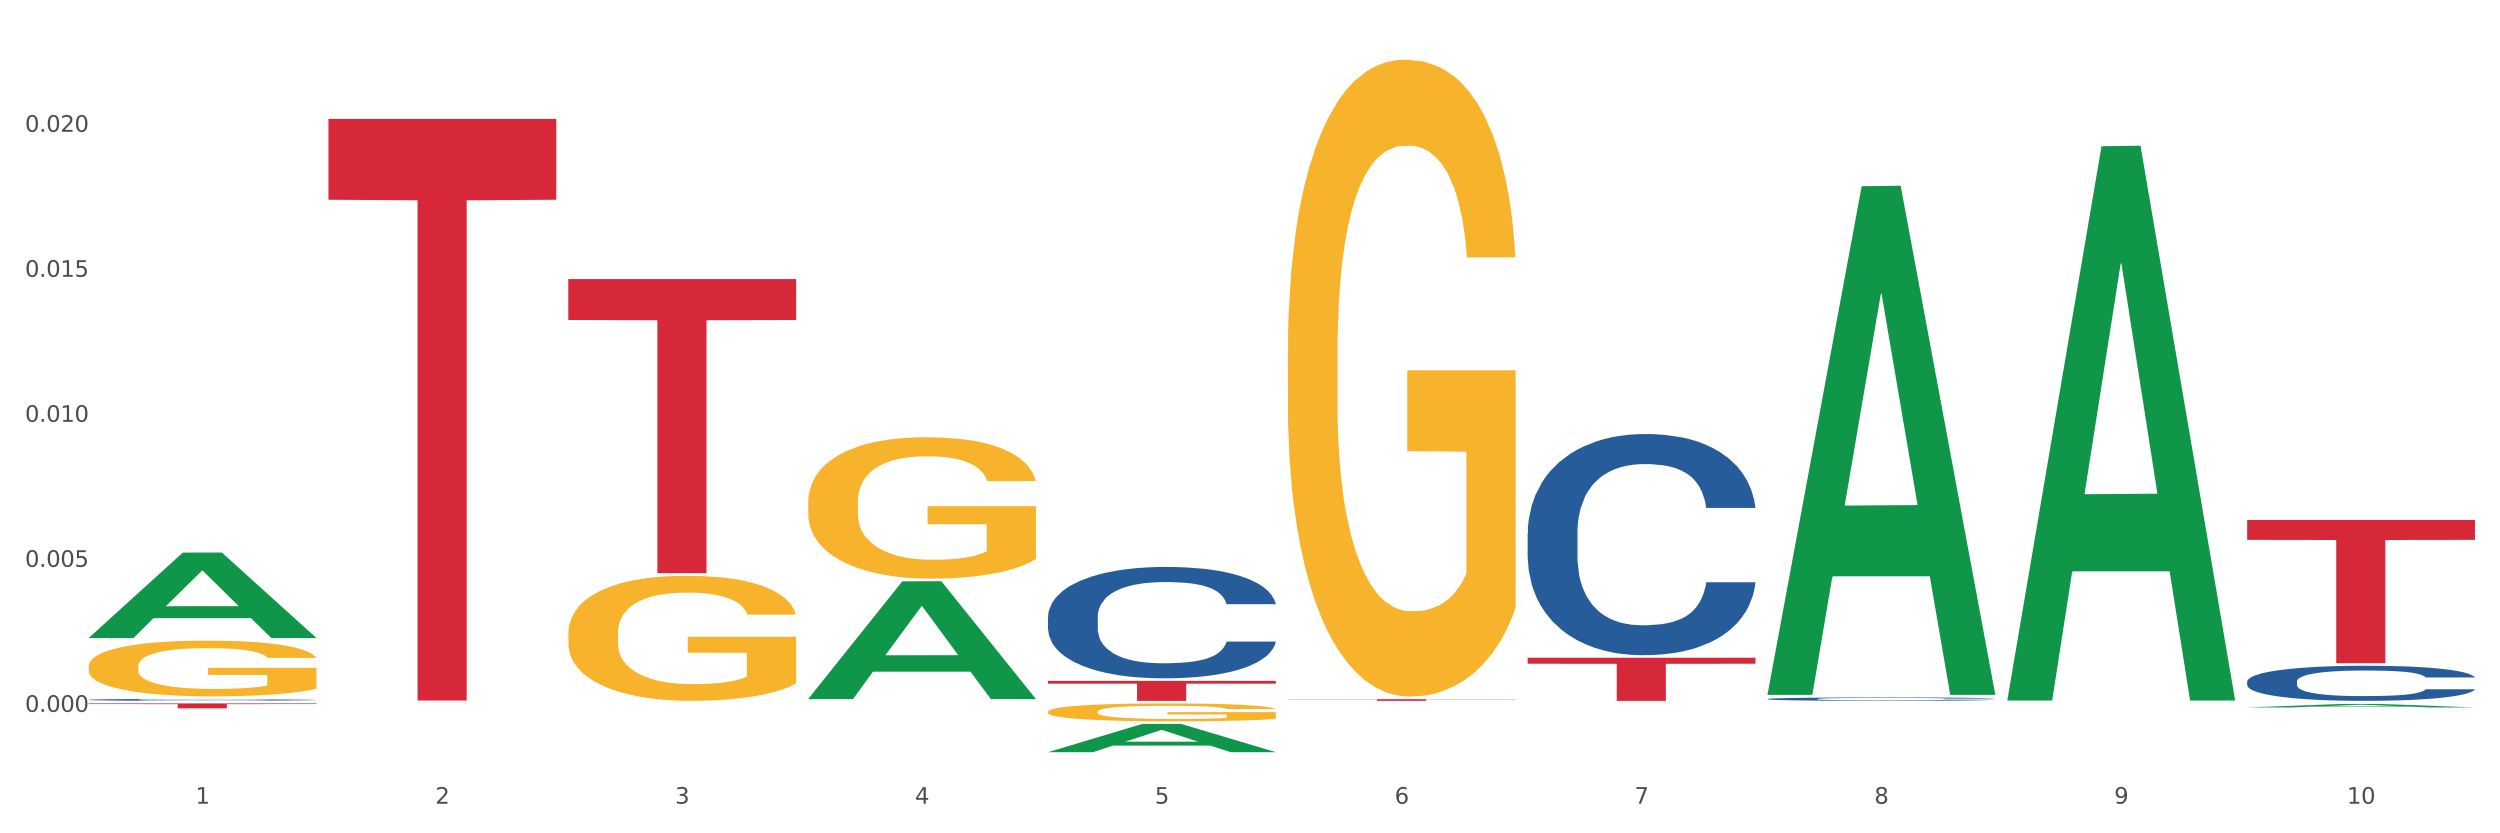 <?xml version="1.0" encoding="utf-8" standalone="no"?>
<!DOCTYPE svg PUBLIC "-//W3C//DTD SVG 1.1//EN"
  "http://www.w3.org/Graphics/SVG/1.1/DTD/svg11.dtd">
<svg xmlns:xlink="http://www.w3.org/1999/xlink" width="1080pt" height="360pt" viewBox="0 0 1080 360" xmlns="http://www.w3.org/2000/svg" version="1.1">
 <rect x="0" y="0" width="1080" height="360" fill="#333333" stroke="none"/>
 <defs>
  <style type="text/css">*{stroke-linejoin: round; stroke-linecap: butt}</style>
 </defs>
 <g id="figure_1">
  <g id="patch_1">
   <path d="M 0 360 
L 1080 360 
L 1080 0 
L 0 0 
z
" style="fill: #ffffff; stroke: #ffffff; stroke-linejoin: miter"/>
  </g>
  <g id="axes_1">
   <g id="matplotlib.axis_1">
    <g id="xtick_1">
     <g id="text_1">
      <!-- 1 -->
      <g style="fill: #4d4d4d" transform="translate(84.444 347.204) scale(0.096 -0.096)">
       <defs>
        <path id="DejaVuSans-31" d="M 794 531 
L 1825 531 
L 1825 4091 
L 703 3866 
L 703 4441 
L 1819 4666 
L 2450 4666 
L 2450 531 
L 3481 531 
L 3481 0 
L 794 0 
L 794 531 
z
" transform="scale(0.016)"/>
       </defs>
       <use xlink:href="#DejaVuSans-31"/>
      </g>
     </g>
    </g>
    <g id="xtick_2">
     <g id="text_2">
      <!-- 2 -->
      <g style="fill: #4d4d4d" transform="translate(188.053 347.204) scale(0.096 -0.096)">
       <defs>
        <path id="DejaVuSans-32" d="M 1228 531 
L 3431 531 
L 3431 0 
L 469 0 
L 469 531 
Q 828 903 1448 1529 
Q 2069 2156 2228 2338 
Q 2531 2678 2651 2914 
Q 2772 3150 2772 3378 
Q 2772 3750 2511 3984 
Q 2250 4219 1831 4219 
Q 1534 4219 1204 4116 
Q 875 4013 500 3803 
L 500 4441 
Q 881 4594 1212 4672 
Q 1544 4750 1819 4750 
Q 2544 4750 2975 4387 
Q 3406 4025 3406 3419 
Q 3406 3131 3298 2873 
Q 3191 2616 2906 2266 
Q 2828 2175 2409 1742 
Q 1991 1309 1228 531 
z
" transform="scale(0.016)"/>
       </defs>
       <use xlink:href="#DejaVuSans-32"/>
      </g>
     </g>
    </g>
    <g id="xtick_3">
     <g id="text_3">
      <!-- 3 -->
      <g style="fill: #4d4d4d" transform="translate(291.663 347.204) scale(0.096 -0.096)">
       <defs>
        <path id="DejaVuSans-33" d="M 2597 2516 
Q 3050 2419 3304 2112 
Q 3559 1806 3559 1356 
Q 3559 666 3084 287 
Q 2609 -91 1734 -91 
Q 1441 -91 1130 -33 
Q 819 25 488 141 
L 488 750 
Q 750 597 1062 519 
Q 1375 441 1716 441 
Q 2309 441 2620 675 
Q 2931 909 2931 1356 
Q 2931 1769 2642 2001 
Q 2353 2234 1838 2234 
L 1294 2234 
L 1294 2753 
L 1863 2753 
Q 2328 2753 2575 2939 
Q 2822 3125 2822 3475 
Q 2822 3834 2567 4026 
Q 2313 4219 1838 4219 
Q 1578 4219 1281 4162 
Q 984 4106 628 3988 
L 628 4550 
Q 988 4650 1302 4700 
Q 1616 4750 1894 4750 
Q 2613 4750 3031 4423 
Q 3450 4097 3450 3541 
Q 3450 3153 3228 2886 
Q 3006 2619 2597 2516 
z
" transform="scale(0.016)"/>
       </defs>
       <use xlink:href="#DejaVuSans-33"/>
      </g>
     </g>
    </g>
    <g id="xtick_4">
     <g id="text_4">
      <!-- 4 -->
      <g style="fill: #4d4d4d" transform="translate(395.273 347.204) scale(0.096 -0.096)">
       <defs>
        <path id="DejaVuSans-34" d="M 2419 4116 
L 825 1625 
L 2419 1625 
L 2419 4116 
z
M 2253 4666 
L 3047 4666 
L 3047 1625 
L 3713 1625 
L 3713 1100 
L 3047 1100 
L 3047 0 
L 2419 0 
L 2419 1100 
L 313 1100 
L 313 1709 
L 2253 4666 
z
" transform="scale(0.016)"/>
       </defs>
       <use xlink:href="#DejaVuSans-34"/>
      </g>
     </g>
    </g>
    <g id="xtick_5">
     <g id="text_5">
      <!-- 5 -->
      <g style="fill: #4d4d4d" transform="translate(498.883 347.204) scale(0.096 -0.096)">
       <defs>
        <path id="DejaVuSans-35" d="M 691 4666 
L 3169 4666 
L 3169 4134 
L 1269 4134 
L 1269 2991 
Q 1406 3038 1543 3061 
Q 1681 3084 1819 3084 
Q 2600 3084 3056 2656 
Q 3513 2228 3513 1497 
Q 3513 744 3044 326 
Q 2575 -91 1722 -91 
Q 1428 -91 1123 -41 
Q 819 9 494 109 
L 494 744 
Q 775 591 1075 516 
Q 1375 441 1709 441 
Q 2250 441 2565 725 
Q 2881 1009 2881 1497 
Q 2881 1984 2565 2268 
Q 2250 2553 1709 2553 
Q 1456 2553 1204 2497 
Q 953 2441 691 2322 
L 691 4666 
z
" transform="scale(0.016)"/>
       </defs>
       <use xlink:href="#DejaVuSans-35"/>
      </g>
     </g>
    </g>
    <g id="xtick_6">
     <g id="text_6">
      <!-- 6 -->
      <g style="fill: #4d4d4d" transform="translate(602.492 347.204) scale(0.096 -0.096)">
       <defs>
        <path id="DejaVuSans-36" d="M 2113 2584 
Q 1688 2584 1439 2293 
Q 1191 2003 1191 1497 
Q 1191 994 1439 701 
Q 1688 409 2113 409 
Q 2538 409 2786 701 
Q 3034 994 3034 1497 
Q 3034 2003 2786 2293 
Q 2538 2584 2113 2584 
z
M 3366 4563 
L 3366 3988 
Q 3128 4100 2886 4159 
Q 2644 4219 2406 4219 
Q 1781 4219 1451 3797 
Q 1122 3375 1075 2522 
Q 1259 2794 1537 2939 
Q 1816 3084 2150 3084 
Q 2853 3084 3261 2657 
Q 3669 2231 3669 1497 
Q 3669 778 3244 343 
Q 2819 -91 2113 -91 
Q 1303 -91 875 529 
Q 447 1150 447 2328 
Q 447 3434 972 4092 
Q 1497 4750 2381 4750 
Q 2619 4750 2861 4703 
Q 3103 4656 3366 4563 
z
" transform="scale(0.016)"/>
       </defs>
       <use xlink:href="#DejaVuSans-36"/>
      </g>
     </g>
    </g>
    <g id="xtick_7">
     <g id="text_7">
      <!-- 7 -->
      <g style="fill: #4d4d4d" transform="translate(706.102 347.204) scale(0.096 -0.096)">
       <defs>
        <path id="DejaVuSans-37" d="M 525 4666 
L 3525 4666 
L 3525 4397 
L 1831 0 
L 1172 0 
L 2766 4134 
L 525 4134 
L 525 4666 
z
" transform="scale(0.016)"/>
       </defs>
       <use xlink:href="#DejaVuSans-37"/>
      </g>
     </g>
    </g>
    <g id="xtick_8">
     <g id="text_8">
      <!-- 8 -->
      <g style="fill: #4d4d4d" transform="translate(809.712 347.204) scale(0.096 -0.096)">
       <defs>
        <path id="DejaVuSans-38" d="M 2034 2216 
Q 1584 2216 1326 1975 
Q 1069 1734 1069 1313 
Q 1069 891 1326 650 
Q 1584 409 2034 409 
Q 2484 409 2743 651 
Q 3003 894 3003 1313 
Q 3003 1734 2745 1975 
Q 2488 2216 2034 2216 
z
M 1403 2484 
Q 997 2584 770 2862 
Q 544 3141 544 3541 
Q 544 4100 942 4425 
Q 1341 4750 2034 4750 
Q 2731 4750 3128 4425 
Q 3525 4100 3525 3541 
Q 3525 3141 3298 2862 
Q 3072 2584 2669 2484 
Q 3125 2378 3379 2068 
Q 3634 1759 3634 1313 
Q 3634 634 3220 271 
Q 2806 -91 2034 -91 
Q 1263 -91 848 271 
Q 434 634 434 1313 
Q 434 1759 690 2068 
Q 947 2378 1403 2484 
z
M 1172 3481 
Q 1172 3119 1398 2916 
Q 1625 2713 2034 2713 
Q 2441 2713 2670 2916 
Q 2900 3119 2900 3481 
Q 2900 3844 2670 4047 
Q 2441 4250 2034 4250 
Q 1625 4250 1398 4047 
Q 1172 3844 1172 3481 
z
" transform="scale(0.016)"/>
       </defs>
       <use xlink:href="#DejaVuSans-38"/>
      </g>
     </g>
    </g>
    <g id="xtick_9">
     <g id="text_9">
      <!-- 9 -->
      <g style="fill: #4d4d4d" transform="translate(913.322 347.204) scale(0.096 -0.096)">
       <defs>
        <path id="DejaVuSans-39" d="M 703 97 
L 703 672 
Q 941 559 1184 500 
Q 1428 441 1663 441 
Q 2288 441 2617 861 
Q 2947 1281 2994 2138 
Q 2813 1869 2534 1725 
Q 2256 1581 1919 1581 
Q 1219 1581 811 2004 
Q 403 2428 403 3163 
Q 403 3881 828 4315 
Q 1253 4750 1959 4750 
Q 2769 4750 3195 4129 
Q 3622 3509 3622 2328 
Q 3622 1225 3098 567 
Q 2575 -91 1691 -91 
Q 1453 -91 1209 -44 
Q 966 3 703 97 
z
M 1959 2075 
Q 2384 2075 2632 2365 
Q 2881 2656 2881 3163 
Q 2881 3666 2632 3958 
Q 2384 4250 1959 4250 
Q 1534 4250 1286 3958 
Q 1038 3666 1038 3163 
Q 1038 2656 1286 2365 
Q 1534 2075 1959 2075 
z
" transform="scale(0.016)"/>
       </defs>
       <use xlink:href="#DejaVuSans-39"/>
      </g>
     </g>
    </g>
    <g id="xtick_10">
     <g id="text_10">
      <!-- 10 -->
      <g style="fill: #4d4d4d" transform="translate(1013.877 347.204) scale(0.096 -0.096)">
       <defs>
        <path id="DejaVuSans-30" d="M 2034 4250 
Q 1547 4250 1301 3770 
Q 1056 3291 1056 2328 
Q 1056 1369 1301 889 
Q 1547 409 2034 409 
Q 2525 409 2770 889 
Q 3016 1369 3016 2328 
Q 3016 3291 2770 3770 
Q 2525 4250 2034 4250 
z
M 2034 4750 
Q 2819 4750 3233 4129 
Q 3647 3509 3647 2328 
Q 3647 1150 3233 529 
Q 2819 -91 2034 -91 
Q 1250 -91 836 529 
Q 422 1150 422 2328 
Q 422 3509 836 4129 
Q 1250 4750 2034 4750 
z
" transform="scale(0.016)"/>
       </defs>
       <use xlink:href="#DejaVuSans-31"/>
       <use xlink:href="#DejaVuSans-30" transform="translate(63.623 0)"/>
      </g>
     </g>
    </g>
    <g id="xtick_11"/>
    <g id="xtick_12"/>
    <g id="xtick_13"/>
    <g id="xtick_14"/>
    <g id="xtick_15"/>
    <g id="xtick_16"/>
    <g id="xtick_17"/>
    <g id="xtick_18"/>
    <g id="xtick_19"/>
   </g>
   <g id="matplotlib.axis_2">
    <g id="ytick_1">
     <g id="text_11">
      <!-- 0.000 -->
      <g style="fill: #4d4d4d" transform="translate(10.8 307.521) scale(0.096 -0.096)">
       <defs>
        <path id="DejaVuSans-2e" d="M 684 794 
L 1344 794 
L 1344 0 
L 684 0 
L 684 794 
z
" transform="scale(0.016)"/>
       </defs>
       <use xlink:href="#DejaVuSans-30"/>
       <use xlink:href="#DejaVuSans-2e" transform="translate(63.623 0)"/>
       <use xlink:href="#DejaVuSans-30" transform="translate(95.41 0)"/>
       <use xlink:href="#DejaVuSans-30" transform="translate(159.033 0)"/>
       <use xlink:href="#DejaVuSans-30" transform="translate(222.656 0)"/>
      </g>
     </g>
    </g>
    <g id="ytick_2">
     <g id="text_12">
      <!-- 0.005 -->
      <g style="fill: #4d4d4d" transform="translate(10.8 244.873) scale(0.096 -0.096)">
       <use xlink:href="#DejaVuSans-30"/>
       <use xlink:href="#DejaVuSans-2e" transform="translate(63.623 0)"/>
       <use xlink:href="#DejaVuSans-30" transform="translate(95.41 0)"/>
       <use xlink:href="#DejaVuSans-30" transform="translate(159.033 0)"/>
       <use xlink:href="#DejaVuSans-35" transform="translate(222.656 0)"/>
      </g>
     </g>
    </g>
    <g id="ytick_3">
     <g id="text_13">
      <!-- 0.010 -->
      <g style="fill: #4d4d4d" transform="translate(10.8 182.225) scale(0.096 -0.096)">
       <use xlink:href="#DejaVuSans-30"/>
       <use xlink:href="#DejaVuSans-2e" transform="translate(63.623 0)"/>
       <use xlink:href="#DejaVuSans-30" transform="translate(95.41 0)"/>
       <use xlink:href="#DejaVuSans-31" transform="translate(159.033 0)"/>
       <use xlink:href="#DejaVuSans-30" transform="translate(222.656 0)"/>
      </g>
     </g>
    </g>
    <g id="ytick_4">
     <g id="text_14">
      <!-- 0.015 -->
      <g style="fill: #4d4d4d" transform="translate(10.8 119.577) scale(0.096 -0.096)">
       <use xlink:href="#DejaVuSans-30"/>
       <use xlink:href="#DejaVuSans-2e" transform="translate(63.623 0)"/>
       <use xlink:href="#DejaVuSans-30" transform="translate(95.41 0)"/>
       <use xlink:href="#DejaVuSans-31" transform="translate(159.033 0)"/>
       <use xlink:href="#DejaVuSans-35" transform="translate(222.656 0)"/>
      </g>
     </g>
    </g>
    <g id="ytick_5">
     <g id="text_15">
      <!-- 0.020 -->
      <g style="fill: #4d4d4d" transform="translate(10.8 56.93) scale(0.096 -0.096)">
       <use xlink:href="#DejaVuSans-30"/>
       <use xlink:href="#DejaVuSans-2e" transform="translate(63.623 0)"/>
       <use xlink:href="#DejaVuSans-30" transform="translate(95.41 0)"/>
       <use xlink:href="#DejaVuSans-32" transform="translate(159.033 0)"/>
       <use xlink:href="#DejaVuSans-30" transform="translate(222.656 0)"/>
      </g>
     </g>
    </g>
    <g id="ytick_6"/>
    <g id="ytick_7"/>
    <g id="ytick_8"/>
    <g id="ytick_9"/>
    <g id="ytick_10"/>
    <g id="ytick_11"/>
   </g>
   <g id="PolyCollection_1">
    <path d="M 38.283 275.571 
L 38.384 275.536 
L 78.974 238.715 
L 95.818 238.68 
L 136.712 275.64 
L 117.229 275.64 
L 108.401 267.033 
L 66.493 267.033 
L 66.188 267.172 
L 57.664 275.64 
L 38.283 275.64 
L 38.283 275.571 
L 71.769 261.897 
L 103.125 261.862 
L 87.599 246.558 
L 87.396 246.488 
L 87.193 246.593 
L 71.668 261.862 
L 71.769 261.897 
L 38.283 275.571 
z
" clip-path="url(#p6f2d7ff2b2)" style="fill: #109648"/>
    <path d="M 970.771 224.623 
L 1069.2 224.623 
L 1069.2 233.221 
L 1030.481 233.28 
L 1030.481 286.496 
L 1009.256 286.496 
L 1009.256 233.28 
L 970.771 233.221 
L 970.771 224.681 
L 970.771 224.623 
z
" clip-path="url(#p6f2d7ff2b2)" style="fill: #d62839"/>
    <path d="M 659.941 284.154 
L 758.371 284.154 
L 758.371 286.74 
L 719.652 286.758 
L 719.652 302.761 
L 698.427 302.761 
L 698.427 286.758 
L 659.941 286.74 
L 659.941 284.172 
L 659.941 284.154 
z
" clip-path="url(#p6f2d7ff2b2)" style="fill: #d62839"/>
    <path d="M 556.332 302.044 
L 654.761 302.044 
L 654.761 302.143 
L 616.042 302.144 
L 616.042 302.761 
L 594.817 302.761 
L 594.817 302.144 
L 556.332 302.143 
L 556.332 302.044 
L 556.332 302.044 
z
" clip-path="url(#p6f2d7ff2b2)" style="fill: #d62839"/>
    <path d="M 452.722 294.148 
L 551.151 294.148 
L 551.151 295.345 
L 512.433 295.353 
L 512.433 302.761 
L 491.207 302.761 
L 491.207 295.353 
L 452.722 295.345 
L 452.722 294.156 
L 452.722 294.148 
z
" clip-path="url(#p6f2d7ff2b2)" style="fill: #d62839"/>
    <path d="M 245.502 120.565 
L 343.932 120.565 
L 343.932 138.224 
L 305.213 138.343 
L 305.213 247.633 
L 283.988 247.633 
L 283.988 138.343 
L 245.502 138.224 
L 245.502 120.685 
L 245.502 120.565 
z
" clip-path="url(#p6f2d7ff2b2)" style="fill: #d62839"/>
    <path d="M 38.283 302.313 
L 38.399 302.313 
L 38.399 302.292 
L 38.748 302.264 
L 40.028 302.212 
L 41.657 302.172 
L 44.449 302.126 
L 45.962 302.107 
L 47.94 302.085 
L 52.012 302.05 
L 56.666 302.021 
L 59.923 302.004 
L 62.367 301.994 
L 67.835 301.976 
L 70.976 301.967 
L 74.234 301.961 
L 77.026 301.956 
L 81.68 301.951 
L 85.403 301.949 
L 89.708 301.948 
L 93.315 301.949 
L 98.085 301.952 
L 105.066 301.961 
L 107.742 301.966 
L 111.349 301.975 
L 115.072 301.987 
L 118.097 301.999 
L 121.587 302.016 
L 125.194 302.038 
L 128.684 302.066 
L 131.128 302.092 
L 133.106 302.12 
L 134.851 302.153 
L 136.131 302.189 
L 136.712 302.22 
L 115.421 302.22 
L 114.839 302.192 
L 113.676 302.163 
L 112.512 302.143 
L 111.232 302.126 
L 109.254 302.108 
L 107.509 302.096 
L 104.601 302.082 
L 101.925 302.073 
L 99.714 302.068 
L 97.038 302.063 
L 91.337 302.059 
L 87.265 302.059 
L 84.705 302.06 
L 81.564 302.064 
L 78.888 302.069 
L 75.747 302.078 
L 73.303 302.088 
L 70.86 302.1 
L 69.464 302.109 
L 67.37 302.125 
L 65.974 302.139 
L 64.112 302.162 
L 63.065 302.178 
L 61.203 302.22 
L 60.389 302.252 
L 60.04 302.273 
L 59.807 302.297 
L 59.807 302.413 
L 60.505 302.465 
L 61.087 302.487 
L 62.018 302.512 
L 63.763 302.545 
L 66.323 302.577 
L 68.999 302.6 
L 71.209 302.614 
L 73.303 302.624 
L 75.398 302.632 
L 77.957 302.64 
L 80.051 302.644 
L 83.193 302.649 
L 86.916 302.651 
L 89.825 302.651 
L 95.758 302.647 
L 98.434 302.644 
L 100.994 302.638 
L 103.786 302.63 
L 105.997 302.621 
L 107.277 302.615 
L 109.371 302.601 
L 111 302.586 
L 112.396 302.569 
L 113.327 302.554 
L 114.374 302.531 
L 115.188 302.506 
L 115.421 302.493 
L 136.712 302.493 
L 136.247 302.52 
L 135.432 302.546 
L 133.804 302.58 
L 132.524 302.601 
L 130.546 302.625 
L 128.452 302.646 
L 125.543 302.669 
L 122.867 302.686 
L 120.075 302.701 
L 117.05 302.714 
L 111.581 302.733 
L 109.603 302.738 
L 105.415 302.747 
L 102.157 302.752 
L 97.387 302.757 
L 92.501 302.76 
L 87.381 302.761 
L 82.844 302.759 
L 77.841 302.755 
L 74.7 302.75 
L 71.209 302.744 
L 67.137 302.733 
L 63.298 302.721 
L 59.691 302.706 
L 56.317 302.689 
L 53.175 302.67 
L 49.103 302.638 
L 46.078 302.606 
L 43.868 302.577 
L 42.355 302.553 
L 40.843 302.522 
L 40.028 302.5 
L 38.748 302.448 
L 38.283 302.4 
L 38.283 302.313 
z
" clip-path="url(#p6f2d7ff2b2)" style="fill: #255c99"/>
    <path d="M 452.722 266.537 
L 452.838 266.493 
L 452.838 265.262 
L 453.187 263.592 
L 454.467 260.516 
L 456.096 258.187 
L 458.888 255.462 
L 460.401 254.32 
L 462.379 253.045 
L 466.451 250.98 
L 471.105 249.222 
L 474.362 248.255 
L 476.806 247.64 
L 482.274 246.542 
L 485.415 246.058 
L 488.673 245.663 
L 491.465 245.399 
L 496.119 245.091 
L 499.842 244.96 
L 504.147 244.916 
L 507.754 244.96 
L 512.524 245.135 
L 519.505 245.663 
L 522.181 245.97 
L 525.788 246.498 
L 529.511 247.201 
L 532.536 247.904 
L 536.026 248.915 
L 539.633 250.233 
L 543.123 251.903 
L 545.567 253.441 
L 547.545 255.067 
L 549.29 257.044 
L 550.57 259.198 
L 551.151 261 
L 529.86 261 
L 529.278 259.374 
L 528.115 257.616 
L 526.951 256.429 
L 525.671 255.462 
L 523.693 254.364 
L 521.948 253.661 
L 519.04 252.826 
L 516.364 252.298 
L 514.153 251.991 
L 511.477 251.727 
L 505.776 251.463 
L 501.704 251.463 
L 499.144 251.551 
L 496.003 251.771 
L 493.327 252.079 
L 490.186 252.606 
L 487.742 253.177 
L 485.299 253.924 
L 483.903 254.452 
L 481.809 255.419 
L 480.412 256.21 
L 478.551 257.572 
L 477.504 258.539 
L 475.642 261.043 
L 474.828 262.889 
L 474.479 264.164 
L 474.246 265.57 
L 474.246 272.425 
L 474.944 275.501 
L 475.526 276.82 
L 476.457 278.314 
L 478.202 280.247 
L 480.762 282.137 
L 483.438 283.499 
L 485.648 284.334 
L 487.742 284.95 
L 489.837 285.433 
L 492.396 285.872 
L 494.49 286.136 
L 497.632 286.4 
L 501.355 286.532 
L 504.264 286.532 
L 510.197 286.312 
L 512.873 286.092 
L 515.433 285.785 
L 518.225 285.301 
L 520.436 284.774 
L 521.716 284.378 
L 523.81 283.543 
L 525.439 282.664 
L 526.835 281.654 
L 527.766 280.775 
L 528.813 279.456 
L 529.627 277.962 
L 529.86 277.171 
L 551.151 277.171 
L 550.686 278.753 
L 549.871 280.291 
L 548.243 282.357 
L 546.963 283.543 
L 544.985 284.994 
L 542.891 286.224 
L 539.982 287.586 
L 537.306 288.597 
L 534.514 289.476 
L 531.489 290.267 
L 526.02 291.366 
L 524.042 291.673 
L 519.854 292.201 
L 516.596 292.508 
L 511.826 292.816 
L 506.94 292.992 
L 501.82 293.036 
L 497.283 292.948 
L 492.28 292.684 
L 489.138 292.42 
L 485.648 292.025 
L 481.576 291.41 
L 477.737 290.662 
L 474.13 289.784 
L 470.756 288.773 
L 467.614 287.63 
L 463.542 285.741 
L 460.517 283.895 
L 458.307 282.181 
L 456.794 280.731 
L 455.282 278.885 
L 454.467 277.611 
L 453.187 274.535 
L 452.722 271.678 
L 452.722 266.537 
z
" clip-path="url(#p6f2d7ff2b2)" style="fill: #255c99"/>
    <path d="M 659.941 230.429 
L 660.058 230.342 
L 660.058 227.899 
L 660.407 224.584 
L 661.687 218.476 
L 663.316 213.852 
L 666.108 208.442 
L 667.62 206.174 
L 669.598 203.643 
L 673.67 199.543 
L 678.324 196.052 
L 681.582 194.133 
L 684.025 192.911 
L 689.494 190.73 
L 692.635 189.77 
L 695.893 188.985 
L 698.685 188.462 
L 703.339 187.851 
L 707.062 187.589 
L 711.367 187.502 
L 714.973 187.589 
L 719.744 187.938 
L 726.724 188.985 
L 729.4 189.596 
L 733.007 190.643 
L 736.73 192.039 
L 739.755 193.435 
L 743.246 195.442 
L 746.852 198.059 
L 750.343 201.375 
L 752.786 204.429 
L 754.764 207.657 
L 756.509 211.583 
L 757.789 215.859 
L 758.371 219.436 
L 737.079 219.436 
L 736.498 216.208 
L 735.334 212.717 
L 734.171 210.362 
L 732.891 208.442 
L 730.913 206.261 
L 729.168 204.865 
L 726.259 203.207 
L 723.583 202.16 
L 721.373 201.549 
L 718.697 201.026 
L 712.996 200.502 
L 708.923 200.502 
L 706.364 200.677 
L 703.222 201.113 
L 700.546 201.724 
L 697.405 202.771 
L 694.962 203.905 
L 692.519 205.388 
L 691.122 206.435 
L 689.028 208.355 
L 687.632 209.925 
L 685.77 212.63 
L 684.723 214.55 
L 682.862 219.523 
L 682.047 223.188 
L 681.698 225.718 
L 681.466 228.51 
L 681.466 242.121 
L 682.164 248.229 
L 682.745 250.846 
L 683.676 253.813 
L 685.421 257.652 
L 687.981 261.404 
L 690.657 264.108 
L 692.868 265.766 
L 694.962 266.988 
L 697.056 267.948 
L 699.616 268.82 
L 701.71 269.344 
L 704.851 269.867 
L 708.574 270.129 
L 711.483 270.129 
L 717.417 269.693 
L 720.093 269.256 
L 722.652 268.646 
L 725.445 267.686 
L 727.655 266.639 
L 728.935 265.854 
L 731.029 264.196 
L 732.658 262.451 
L 734.054 260.444 
L 734.985 258.699 
L 736.032 256.081 
L 736.847 253.115 
L 737.079 251.544 
L 758.371 251.544 
L 757.905 254.685 
L 757.091 257.739 
L 755.462 261.84 
L 754.182 264.196 
L 752.204 267.075 
L 750.11 269.518 
L 747.201 272.223 
L 744.526 274.23 
L 741.733 275.975 
L 738.708 277.545 
L 733.24 279.726 
L 731.262 280.337 
L 727.074 281.384 
L 723.816 281.995 
L 719.046 282.606 
L 714.159 282.955 
L 709.04 283.042 
L 704.502 282.868 
L 699.499 282.344 
L 696.358 281.82 
L 692.868 281.035 
L 688.795 279.814 
L 684.956 278.33 
L 681.349 276.585 
L 677.975 274.579 
L 674.834 272.31 
L 670.762 268.558 
L 667.737 264.894 
L 665.526 261.491 
L 664.014 258.612 
L 662.501 254.947 
L 661.687 252.417 
L 660.407 246.309 
L 659.941 240.638 
L 659.941 230.429 
z
" clip-path="url(#p6f2d7ff2b2)" style="fill: #255c99"/>
    <path d="M 763.551 301.955 
L 763.668 301.953 
L 763.668 301.916 
L 764.017 301.865 
L 765.296 301.772 
L 766.925 301.701 
L 769.718 301.618 
L 771.23 301.583 
L 773.208 301.544 
L 777.28 301.481 
L 781.934 301.428 
L 785.192 301.399 
L 787.635 301.38 
L 793.103 301.346 
L 796.245 301.332 
L 799.502 301.32 
L 802.295 301.312 
L 806.949 301.302 
L 810.672 301.298 
L 814.976 301.297 
L 818.583 301.298 
L 823.353 301.304 
L 830.334 301.32 
L 833.01 301.329 
L 836.617 301.345 
L 840.34 301.366 
L 843.365 301.388 
L 846.855 301.419 
L 850.462 301.459 
L 853.953 301.509 
L 856.396 301.556 
L 858.374 301.606 
L 860.119 301.666 
L 861.399 301.731 
L 861.981 301.786 
L 840.689 301.786 
L 840.107 301.737 
L 838.944 301.683 
L 837.78 301.647 
L 836.501 301.618 
L 834.523 301.584 
L 832.777 301.563 
L 829.869 301.538 
L 827.193 301.522 
L 824.982 301.512 
L 822.306 301.504 
L 816.605 301.496 
L 812.533 301.496 
L 809.974 301.499 
L 806.832 301.505 
L 804.156 301.515 
L 801.015 301.531 
L 798.572 301.548 
L 796.128 301.571 
L 794.732 301.587 
L 792.638 301.616 
L 791.242 301.641 
L 789.38 301.682 
L 788.333 301.711 
L 786.472 301.788 
L 785.657 301.844 
L 785.308 301.882 
L 785.075 301.925 
L 785.075 302.134 
L 785.773 302.227 
L 786.355 302.268 
L 787.286 302.313 
L 789.031 302.372 
L 791.591 302.429 
L 794.267 302.471 
L 796.477 302.496 
L 798.572 302.515 
L 800.666 302.53 
L 803.225 302.543 
L 805.32 302.551 
L 808.461 302.559 
L 812.184 302.563 
L 815.093 302.563 
L 821.026 302.556 
L 823.702 302.55 
L 826.262 302.54 
L 829.054 302.526 
L 831.265 302.51 
L 832.545 302.497 
L 834.639 302.472 
L 836.268 302.445 
L 837.664 302.415 
L 838.595 302.388 
L 839.642 302.348 
L 840.456 302.302 
L 840.689 302.278 
L 861.981 302.278 
L 861.515 302.326 
L 860.701 302.373 
L 859.072 302.436 
L 857.792 302.472 
L 855.814 302.516 
L 853.72 302.554 
L 850.811 302.595 
L 848.135 302.626 
L 845.343 302.653 
L 842.318 302.677 
L 836.85 302.71 
L 834.872 302.719 
L 830.683 302.735 
L 827.426 302.745 
L 822.655 302.754 
L 817.769 302.76 
L 812.65 302.761 
L 808.112 302.758 
L 803.109 302.75 
L 799.968 302.742 
L 796.477 302.73 
L 792.405 302.711 
L 788.566 302.689 
L 784.959 302.662 
L 781.585 302.631 
L 778.444 302.596 
L 774.371 302.539 
L 771.346 302.483 
L 769.136 302.431 
L 767.623 302.387 
L 766.111 302.33 
L 765.296 302.292 
L 764.017 302.198 
L 763.551 302.111 
L 763.551 301.955 
z
" clip-path="url(#p6f2d7ff2b2)" style="fill: #255c99"/>
    <path d="M 970.771 294.417 
L 970.887 294.403 
L 970.887 294.015 
L 971.236 293.49 
L 972.516 292.521 
L 974.145 291.788 
L 976.937 290.93 
L 978.45 290.57 
L 980.428 290.168 
L 984.5 289.518 
L 989.154 288.965 
L 992.411 288.66 
L 994.854 288.466 
L 1000.323 288.121 
L 1003.464 287.968 
L 1006.722 287.844 
L 1009.514 287.761 
L 1014.168 287.664 
L 1017.891 287.622 
L 1022.196 287.609 
L 1025.803 287.622 
L 1030.573 287.678 
L 1037.554 287.844 
L 1040.23 287.941 
L 1043.836 288.107 
L 1047.56 288.328 
L 1050.585 288.549 
L 1054.075 288.868 
L 1057.682 289.283 
L 1061.172 289.809 
L 1063.615 290.293 
L 1065.593 290.805 
L 1067.338 291.428 
L 1068.618 292.106 
L 1069.2 292.673 
L 1047.909 292.673 
L 1047.327 292.161 
L 1046.163 291.608 
L 1045 291.234 
L 1043.72 290.93 
L 1041.742 290.584 
L 1039.997 290.362 
L 1037.088 290.099 
L 1034.412 289.933 
L 1032.202 289.836 
L 1029.526 289.753 
L 1023.825 289.67 
L 1019.753 289.67 
L 1017.193 289.698 
L 1014.052 289.767 
L 1011.376 289.864 
L 1008.234 290.03 
L 1005.791 290.21 
L 1003.348 290.445 
L 1001.952 290.611 
L 999.857 290.916 
L 998.461 291.165 
L 996.6 291.594 
L 995.553 291.898 
L 993.691 292.687 
L 992.877 293.268 
L 992.528 293.669 
L 992.295 294.112 
L 992.295 296.271 
L 992.993 297.24 
L 993.575 297.655 
L 994.505 298.125 
L 996.251 298.734 
L 998.81 299.329 
L 1001.486 299.758 
L 1003.697 300.021 
L 1005.791 300.215 
L 1007.885 300.367 
L 1010.445 300.505 
L 1012.539 300.588 
L 1015.681 300.671 
L 1019.404 300.713 
L 1022.312 300.713 
L 1028.246 300.644 
L 1030.922 300.574 
L 1033.482 300.478 
L 1036.274 300.325 
L 1038.484 300.159 
L 1039.764 300.035 
L 1041.859 299.772 
L 1043.487 299.495 
L 1044.884 299.177 
L 1045.814 298.9 
L 1046.861 298.485 
L 1047.676 298.014 
L 1047.909 297.765 
L 1069.2 297.765 
L 1068.735 298.264 
L 1067.92 298.748 
L 1066.291 299.398 
L 1065.012 299.772 
L 1063.034 300.229 
L 1060.939 300.616 
L 1058.031 301.045 
L 1055.355 301.363 
L 1052.562 301.64 
L 1049.537 301.889 
L 1044.069 302.235 
L 1042.091 302.332 
L 1037.903 302.498 
L 1034.645 302.595 
L 1029.875 302.692 
L 1024.988 302.747 
L 1019.869 302.761 
L 1015.332 302.733 
L 1010.329 302.65 
L 1007.187 302.567 
L 1003.697 302.443 
L 999.625 302.249 
L 995.785 302.014 
L 992.179 301.737 
L 988.804 301.419 
L 985.663 301.059 
L 981.591 300.464 
L 978.566 299.883 
L 976.355 299.343 
L 974.843 298.886 
L 973.33 298.305 
L 972.516 297.904 
L 971.236 296.935 
L 970.771 296.036 
L 970.771 294.417 
z
" clip-path="url(#p6f2d7ff2b2)" style="fill: #255c99"/>
    <path d="M 141.893 51.372 
L 240.322 51.372 
L 240.322 86.291 
L 201.603 86.527 
L 201.603 302.643 
L 180.378 302.643 
L 180.378 86.527 
L 141.893 86.291 
L 141.893 51.608 
L 141.893 51.372 
z
" clip-path="url(#p6f2d7ff2b2)" style="fill: #d62839"/>
    <path d="M 38.283 303.873 
L 136.712 303.873 
L 136.712 304.17 
L 97.994 304.172 
L 97.994 306.005 
L 76.768 306.005 
L 76.768 304.172 
L 38.283 304.17 
L 38.283 303.875 
L 38.283 303.873 
z
" clip-path="url(#p6f2d7ff2b2)" style="fill: #d62839"/>
    <path d="M 38.283 287.881 
L 38.399 287.859 
L 38.399 287.068 
L 38.632 286.386 
L 39.794 284.736 
L 41.537 283.373 
L 42.815 282.647 
L 44.093 282.053 
L 45.604 281.459 
L 47.464 280.843 
L 50.834 279.942 
L 52.925 279.48 
L 55.482 278.996 
L 60.13 278.292 
L 63.5 277.896 
L 66.987 277.566 
L 72.681 277.17 
L 76.4 276.994 
L 80.351 276.862 
L 85.115 276.774 
L 88.718 276.752 
L 96.62 276.818 
L 103.36 277.016 
L 106.614 277.17 
L 110.798 277.434 
L 113.006 277.61 
L 116.608 277.962 
L 120.327 278.424 
L 122.883 278.82 
L 126.718 279.568 
L 129.623 280.315 
L 132.296 281.239 
L 133.691 281.877 
L 134.737 282.471 
L 135.666 283.153 
L 136.596 284.23 
L 115.678 284.23 
L 114.865 283.461 
L 113.587 282.735 
L 111.727 282.031 
L 110.1 281.591 
L 107.311 281.041 
L 104.755 280.689 
L 102.082 280.425 
L 98.828 280.205 
L 96.271 280.095 
L 92.669 280.008 
L 85.58 280.03 
L 80.816 280.205 
L 77.562 280.425 
L 75.47 280.623 
L 73.611 280.843 
L 71.519 281.151 
L 69.078 281.613 
L 67.335 282.031 
L 65.592 282.559 
L 64.198 283.087 
L 62.919 283.702 
L 61.873 284.362 
L 61.06 285.044 
L 60.363 285.88 
L 59.782 287.265 
L 59.782 290.279 
L 60.014 290.96 
L 60.595 291.862 
L 61.292 292.544 
L 62.455 293.358 
L 63.5 293.908 
L 65.476 294.699 
L 67.684 295.359 
L 69.427 295.777 
L 71.17 296.129 
L 74.192 296.613 
L 77.562 297.009 
L 80.467 297.251 
L 84.418 297.471 
L 87.091 297.559 
L 89.415 297.603 
L 95.109 297.603 
L 99.177 297.537 
L 103.709 297.383 
L 107.195 297.185 
L 110.1 296.943 
L 113.354 296.547 
L 115.446 296.173 
L 115.446 291.576 
L 89.88 291.554 
L 89.88 288.497 
L 136.712 288.497 
L 136.712 297.471 
L 134.737 297.932 
L 132.529 298.35 
L 130.205 298.724 
L 126.718 299.186 
L 122.535 299.626 
L 118.816 299.934 
L 114.865 300.198 
L 110.217 300.44 
L 104.174 300.66 
L 100.455 300.748 
L 95.807 300.814 
L 90.345 300.836 
L 85.58 300.792 
L 80.932 300.682 
L 76.051 300.484 
L 71.286 300.198 
L 67.684 299.912 
L 64.081 299.56 
L 60.247 299.098 
L 57.225 298.658 
L 54.901 298.262 
L 52.344 297.756 
L 49.555 297.097 
L 47.464 296.503 
L 45.604 295.887 
L 43.629 295.095 
L 42.234 294.413 
L 40.84 293.556 
L 40.026 292.918 
L 39.096 291.928 
L 38.399 290.543 
L 38.283 287.881 
z
" clip-path="url(#p6f2d7ff2b2)" style="fill: #f7b32b"/>
    <path d="M 245.502 273.706 
L 245.619 273.657 
L 245.619 271.881 
L 245.851 270.352 
L 247.013 266.652 
L 248.756 263.594 
L 250.035 261.966 
L 251.313 260.634 
L 252.824 259.302 
L 254.683 257.921 
L 258.053 255.898 
L 260.145 254.862 
L 262.701 253.777 
L 267.35 252.199 
L 270.72 251.311 
L 274.206 250.571 
L 279.9 249.683 
L 283.619 249.288 
L 287.57 248.992 
L 292.335 248.795 
L 295.937 248.746 
L 303.84 248.894 
L 310.58 249.338 
L 313.834 249.683 
L 318.017 250.275 
L 320.225 250.669 
L 323.828 251.459 
L 327.546 252.495 
L 330.103 253.383 
L 333.938 255.06 
L 336.843 256.737 
L 339.516 258.809 
L 340.91 260.239 
L 341.956 261.571 
L 342.886 263.1 
L 343.816 265.518 
L 322.898 265.518 
L 322.084 263.791 
L 320.806 262.163 
L 318.947 260.585 
L 317.32 259.598 
L 314.531 258.365 
L 311.974 257.576 
L 309.301 256.984 
L 306.048 256.49 
L 303.491 256.244 
L 299.888 256.046 
L 292.8 256.096 
L 288.035 256.49 
L 284.781 256.984 
L 282.689 257.428 
L 280.83 257.921 
L 278.738 258.611 
L 276.298 259.647 
L 274.555 260.585 
L 272.812 261.769 
L 271.417 262.952 
L 270.139 264.334 
L 269.093 265.813 
L 268.28 267.343 
L 267.582 269.217 
L 267.001 272.325 
L 267.001 279.083 
L 267.234 280.612 
L 267.815 282.635 
L 268.512 284.164 
L 269.674 285.989 
L 270.72 287.222 
L 272.695 288.998 
L 274.903 290.478 
L 276.647 291.415 
L 278.39 292.204 
L 281.411 293.29 
L 284.781 294.178 
L 287.686 294.72 
L 291.638 295.214 
L 294.31 295.411 
L 296.635 295.509 
L 302.329 295.509 
L 306.396 295.362 
L 310.928 295.016 
L 314.415 294.572 
L 317.32 294.03 
L 320.574 293.142 
L 322.665 292.303 
L 322.665 281.993 
L 297.099 281.944 
L 297.099 275.087 
L 343.932 275.087 
L 343.932 295.214 
L 341.956 296.249 
L 339.748 297.187 
L 337.424 298.025 
L 333.938 299.061 
L 329.754 300.048 
L 326.036 300.738 
L 322.084 301.33 
L 317.436 301.873 
L 311.393 302.366 
L 307.674 302.564 
L 303.026 302.712 
L 297.564 302.761 
L 292.8 302.662 
L 288.151 302.416 
L 283.271 301.972 
L 278.506 301.33 
L 274.903 300.689 
L 271.301 299.9 
L 267.466 298.864 
L 264.445 297.877 
L 262.12 296.989 
L 259.564 295.855 
L 256.775 294.375 
L 254.683 293.043 
L 252.824 291.662 
L 250.848 289.886 
L 249.454 288.357 
L 248.059 286.433 
L 247.246 285.002 
L 246.316 282.783 
L 245.619 279.675 
L 245.502 273.706 
z
" clip-path="url(#p6f2d7ff2b2)" style="fill: #f7b32b"/>
    <path d="M 349.112 301.918 
L 349.214 301.87 
L 389.803 251.136 
L 406.648 251.088 
L 447.542 302.014 
L 428.059 302.014 
L 419.23 290.155 
L 377.322 290.155 
L 377.017 290.346 
L 368.494 302.014 
L 349.112 302.014 
L 349.112 301.918 
L 382.598 283.078 
L 413.954 283.03 
L 398.428 261.943 
L 398.225 261.847 
L 398.022 261.991 
L 382.497 283.03 
L 382.598 283.078 
L 349.112 301.918 
z
" clip-path="url(#p6f2d7ff2b2)" style="fill: #109648"/>
    <path d="M 452.722 324.927 
L 452.823 324.915 
L 493.413 312.747 
L 510.257 312.735 
L 551.151 324.95 
L 531.668 324.95 
L 522.84 322.105 
L 480.932 322.105 
L 480.627 322.151 
L 472.103 324.95 
L 452.722 324.95 
L 452.722 324.927 
L 486.208 320.408 
L 517.564 320.396 
L 502.038 315.339 
L 501.835 315.316 
L 501.632 315.35 
L 486.107 320.396 
L 486.208 320.408 
L 452.722 324.927 
z
" clip-path="url(#p6f2d7ff2b2)" style="fill: #109648"/>
    <path d="M 763.551 299.771 
L 763.653 299.565 
L 804.242 80.445 
L 821.087 80.238 
L 861.981 300.184 
L 842.498 300.184 
L 833.669 248.967 
L 791.761 248.967 
L 791.456 249.793 
L 782.933 300.184 
L 763.551 300.184 
L 763.551 299.771 
L 797.037 218.402 
L 828.393 218.195 
L 812.867 127.119 
L 812.664 126.706 
L 812.461 127.325 
L 796.936 218.195 
L 797.037 218.402 
L 763.551 299.771 
z
" clip-path="url(#p6f2d7ff2b2)" style="fill: #109648"/>
    <path d="M 556.332 152.917 
L 556.448 152.665 
L 556.448 143.619 
L 556.68 135.828 
L 557.842 116.981 
L 559.586 101.4 
L 560.864 93.108 
L 562.142 86.322 
L 563.653 79.537 
L 565.512 72.501 
L 568.882 62.198 
L 570.974 56.921 
L 573.531 51.392 
L 578.179 43.35 
L 581.549 38.827 
L 585.035 35.058 
L 590.73 30.534 
L 594.448 28.524 
L 598.4 27.016 
L 603.164 26.011 
L 606.767 25.759 
L 614.669 26.513 
L 621.409 28.775 
L 624.663 30.534 
L 628.846 33.55 
L 631.054 35.56 
L 634.657 39.581 
L 638.375 44.858 
L 640.932 49.382 
L 644.767 57.926 
L 647.672 66.47 
L 650.345 77.024 
L 651.74 84.312 
L 652.785 91.097 
L 653.715 98.887 
L 654.645 111.201 
L 633.727 111.201 
L 632.914 102.406 
L 631.635 94.113 
L 629.776 86.071 
L 628.149 81.045 
L 625.36 74.763 
L 622.803 70.742 
L 620.131 67.726 
L 616.877 65.213 
L 614.32 63.957 
L 610.718 62.952 
L 603.629 63.203 
L 598.864 65.213 
L 595.61 67.726 
L 593.519 69.988 
L 591.659 72.501 
L 589.568 76.019 
L 587.127 81.296 
L 585.384 86.071 
L 583.641 92.102 
L 582.246 98.133 
L 580.968 105.17 
L 579.922 112.709 
L 579.109 120.499 
L 578.412 130.048 
L 577.83 145.88 
L 577.83 180.308 
L 578.063 188.098 
L 578.644 198.402 
L 579.341 206.192 
L 580.503 215.49 
L 581.549 221.772 
L 583.525 230.819 
L 585.733 238.358 
L 587.476 243.133 
L 589.219 247.153 
L 592.24 252.682 
L 595.61 257.205 
L 598.516 259.97 
L 602.467 262.483 
L 605.14 263.488 
L 607.464 263.99 
L 613.158 263.99 
L 617.225 263.237 
L 621.758 261.478 
L 625.244 259.216 
L 628.149 256.452 
L 631.403 251.928 
L 633.495 247.656 
L 633.495 195.135 
L 607.929 194.883 
L 607.929 159.953 
L 654.761 159.953 
L 654.761 262.483 
L 652.785 267.76 
L 650.577 272.535 
L 648.253 276.807 
L 644.767 282.084 
L 640.583 287.11 
L 636.865 290.628 
L 632.914 293.644 
L 628.265 296.408 
L 622.222 298.921 
L 618.504 299.926 
L 613.855 300.68 
L 608.394 300.931 
L 603.629 300.429 
L 598.981 299.172 
L 594.1 296.911 
L 589.335 293.644 
L 585.733 290.377 
L 582.13 286.356 
L 578.295 281.079 
L 575.274 276.053 
L 572.95 271.529 
L 570.393 265.75 
L 567.604 258.211 
L 565.512 251.426 
L 563.653 244.389 
L 561.677 235.342 
L 560.283 227.552 
L 558.888 217.752 
L 558.075 210.464 
L 557.145 199.155 
L 556.448 183.324 
L 556.332 152.917 
z
" clip-path="url(#p6f2d7ff2b2)" style="fill: #f7b32b"/>
    <path d="M 452.722 307.454 
L 452.838 307.447 
L 452.838 307.192 
L 453.071 306.973 
L 454.233 306.442 
L 455.976 306.004 
L 457.254 305.77 
L 458.532 305.579 
L 460.043 305.388 
L 461.903 305.19 
L 465.273 304.899 
L 467.364 304.751 
L 469.921 304.595 
L 474.569 304.369 
L 477.939 304.241 
L 481.426 304.135 
L 487.12 304.008 
L 490.839 303.951 
L 494.79 303.909 
L 499.554 303.88 
L 503.157 303.873 
L 511.059 303.895 
L 517.799 303.958 
L 521.053 304.008 
L 525.237 304.093 
L 527.445 304.149 
L 531.047 304.263 
L 534.766 304.411 
L 537.322 304.539 
L 541.157 304.779 
L 544.062 305.02 
L 546.735 305.317 
L 548.13 305.522 
L 549.176 305.713 
L 550.105 305.933 
L 551.035 306.28 
L 530.117 306.28 
L 529.304 306.032 
L 528.026 305.798 
L 526.166 305.572 
L 524.539 305.43 
L 521.75 305.253 
L 519.194 305.14 
L 516.521 305.055 
L 513.267 304.984 
L 510.71 304.949 
L 507.108 304.921 
L 500.019 304.928 
L 495.255 304.984 
L 492.001 305.055 
L 489.909 305.119 
L 488.05 305.19 
L 485.958 305.289 
L 483.517 305.437 
L 481.774 305.572 
L 480.031 305.742 
L 478.637 305.912 
L 477.358 306.11 
L 476.312 306.322 
L 475.499 306.541 
L 474.802 306.81 
L 474.221 307.256 
L 474.221 308.226 
L 474.453 308.445 
L 475.034 308.735 
L 475.731 308.955 
L 476.894 309.217 
L 477.939 309.393 
L 479.915 309.648 
L 482.123 309.861 
L 483.866 309.995 
L 485.609 310.108 
L 488.631 310.264 
L 492.001 310.391 
L 494.906 310.469 
L 498.857 310.54 
L 501.53 310.568 
L 503.854 310.582 
L 509.548 310.582 
L 513.616 310.561 
L 518.148 310.512 
L 521.634 310.448 
L 524.539 310.37 
L 527.793 310.243 
L 529.885 310.122 
L 529.885 308.643 
L 504.319 308.636 
L 504.319 307.653 
L 551.151 307.653 
L 551.151 310.54 
L 549.176 310.689 
L 546.968 310.823 
L 544.644 310.943 
L 541.157 311.092 
L 536.974 311.234 
L 533.255 311.333 
L 529.304 311.418 
L 524.656 311.495 
L 518.613 311.566 
L 514.894 311.594 
L 510.246 311.616 
L 504.784 311.623 
L 500.019 311.609 
L 495.371 311.573 
L 490.49 311.51 
L 485.725 311.418 
L 482.123 311.326 
L 478.52 311.212 
L 474.686 311.064 
L 471.664 310.922 
L 469.34 310.795 
L 466.783 310.632 
L 463.994 310.42 
L 461.903 310.229 
L 460.043 310.03 
L 458.068 309.776 
L 456.673 309.556 
L 455.279 309.28 
L 454.465 309.075 
L 453.535 308.757 
L 452.838 308.311 
L 452.722 307.454 
z
" clip-path="url(#p6f2d7ff2b2)" style="fill: #f7b32b"/>
    <path d="M 349.112 217.122 
L 349.228 217.066 
L 349.228 215.058 
L 349.461 213.328 
L 350.623 209.145 
L 352.366 205.687 
L 353.644 203.846 
L 354.923 202.34 
L 356.433 200.834 
L 358.293 199.272 
L 361.663 196.985 
L 363.755 195.814 
L 366.311 194.586 
L 370.96 192.801 
L 374.33 191.797 
L 377.816 190.961 
L 383.51 189.957 
L 387.229 189.51 
L 391.18 189.176 
L 395.945 188.953 
L 399.547 188.897 
L 407.449 189.064 
L 414.189 189.566 
L 417.443 189.957 
L 421.627 190.626 
L 423.835 191.072 
L 427.437 191.965 
L 431.156 193.136 
L 433.713 194.14 
L 437.548 196.037 
L 440.453 197.933 
L 443.126 200.276 
L 444.52 201.894 
L 445.566 203.4 
L 446.496 205.129 
L 447.425 207.862 
L 426.508 207.862 
L 425.694 205.91 
L 424.416 204.069 
L 422.557 202.284 
L 420.93 201.168 
L 418.141 199.774 
L 415.584 198.881 
L 412.911 198.212 
L 409.657 197.654 
L 407.101 197.375 
L 403.498 197.152 
L 396.409 197.208 
L 391.645 197.654 
L 388.391 198.212 
L 386.299 198.714 
L 384.44 199.272 
L 382.348 200.053 
L 379.908 201.224 
L 378.165 202.284 
L 376.421 203.623 
L 375.027 204.961 
L 373.749 206.523 
L 372.703 208.197 
L 371.889 209.926 
L 371.192 212.046 
L 370.611 215.56 
L 370.611 223.202 
L 370.843 224.931 
L 371.424 227.218 
L 372.122 228.947 
L 373.284 231.011 
L 374.33 232.405 
L 376.305 234.413 
L 378.513 236.087 
L 380.256 237.147 
L 381.999 238.039 
L 385.021 239.266 
L 388.391 240.27 
L 391.296 240.884 
L 395.247 241.442 
L 397.92 241.665 
L 400.244 241.776 
L 405.939 241.776 
L 410.006 241.609 
L 414.538 241.218 
L 418.024 240.716 
L 420.93 240.103 
L 424.183 239.099 
L 426.275 238.151 
L 426.275 226.493 
L 400.709 226.437 
L 400.709 218.683 
L 447.542 218.683 
L 447.542 241.442 
L 445.566 242.613 
L 443.358 243.673 
L 441.034 244.621 
L 437.548 245.792 
L 433.364 246.908 
L 429.645 247.689 
L 425.694 248.358 
L 421.046 248.972 
L 415.003 249.53 
L 411.284 249.753 
L 406.636 249.92 
L 401.174 249.976 
L 396.409 249.864 
L 391.761 249.585 
L 386.88 249.083 
L 382.116 248.358 
L 378.513 247.633 
L 374.911 246.741 
L 371.076 245.569 
L 368.054 244.454 
L 365.73 243.45 
L 363.174 242.167 
L 360.385 240.493 
L 358.293 238.987 
L 356.433 237.425 
L 354.458 235.417 
L 353.063 233.688 
L 351.669 231.513 
L 350.855 229.895 
L 349.926 227.385 
L 349.228 223.871 
L 349.112 217.122 
z
" clip-path="url(#p6f2d7ff2b2)" style="fill: #f7b32b"/>
    <path d="M 867.161 302.168 
L 867.262 301.943 
L 907.852 63.167 
L 924.696 62.942 
L 965.59 302.618 
L 946.107 302.618 
L 937.279 246.806 
L 895.371 246.806 
L 895.066 247.706 
L 886.542 302.618 
L 867.161 302.618 
L 867.161 302.168 
L 900.647 213.499 
L 932.003 213.274 
L 916.477 114.028 
L 916.274 113.578 
L 916.071 114.253 
L 900.546 213.274 
L 900.647 213.499 
L 867.161 302.168 
z
" clip-path="url(#p6f2d7ff2b2)" style="fill: #109648"/>
    <path d="M 970.771 305.614 
L 970.872 305.613 
L 1011.462 304.109 
L 1028.306 304.108 
L 1069.2 305.617 
L 1049.717 305.617 
L 1040.889 305.266 
L 998.98 305.266 
L 998.676 305.271 
L 990.152 305.617 
L 970.771 305.617 
L 970.771 305.614 
L 1004.257 305.056 
L 1035.612 305.054 
L 1020.087 304.429 
L 1019.884 304.427 
L 1019.681 304.431 
L 1004.156 305.054 
L 1004.257 305.056 
L 970.771 305.614 
z
" clip-path="url(#p6f2d7ff2b2)" style="fill: #109648"/>
   </g>
  </g>
 </g>
 <defs>
  <clipPath id="p6f2d7ff2b2">
   <rect x="38.283" y="10.8" width="1030.917" height="329.109"/>
  </clipPath>
 </defs>
</svg>
